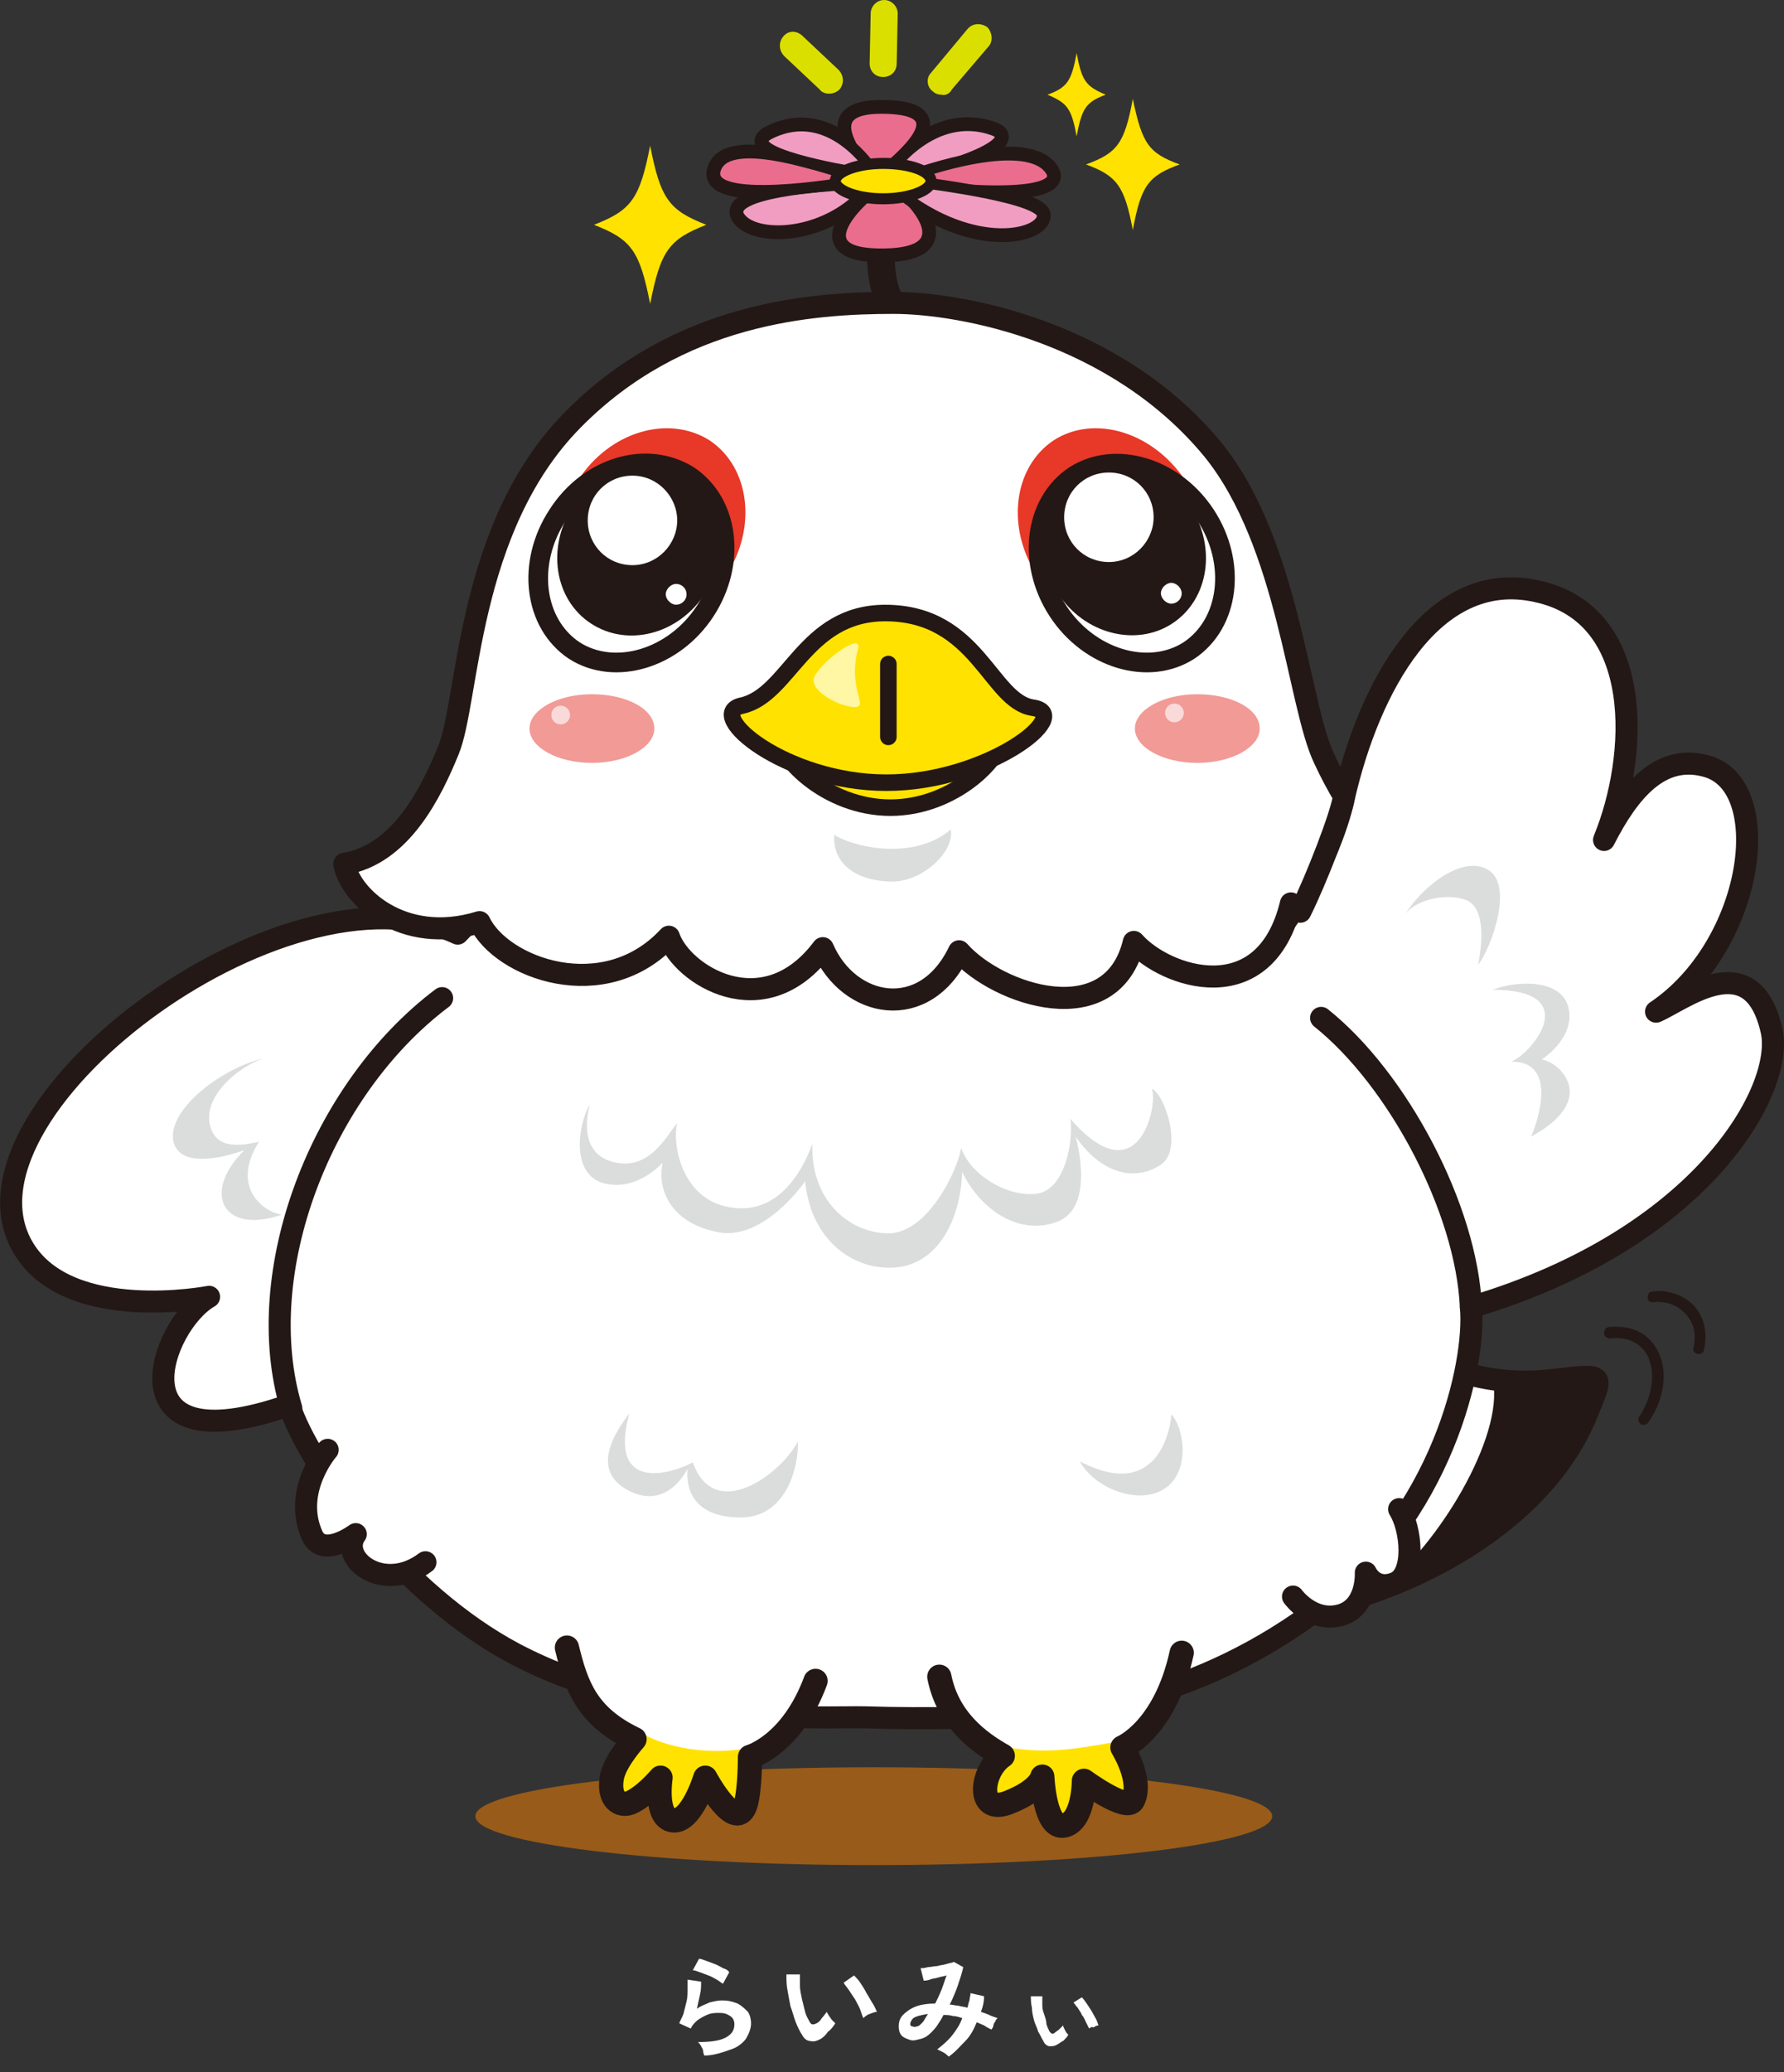 <?xml version="1.0" encoding="utf-8"?>
<!-- Generator: Adobe Illustrator 27.1.1, SVG Export Plug-In . SVG Version: 6.00 Build 0)  -->
<svg version="1.1" id="_レイヤー_1" xmlns="http://www.w3.org/2000/svg" xmlns:xlink="http://www.w3.org/1999/xlink" x="0px"
	 y="0px" viewBox="0 0 171.5 199.1" style="enable-background:new 0 0 171.5 199.1;" xml:space="preserve">
<rect x="0" y="0" width="171.5" height="199.1" fill="#333333" stroke="none"/>
<style type="text/css">
	.st0{opacity:0.5;fill:#FF8500;enable-background:new    ;}
	.st1{fill:#FFFFFF;}
	.st2{fill:none;stroke:#231815;stroke-width:2.12;stroke-linecap:round;stroke-linejoin:round;}
	.st3{fill:#231815;}
	.st4{clip-path:url(#SVGID_00000137125487925523308320000002960899487059050391_);}
	.st5{fill:#FFE200;}
	.st6{fill:none;stroke:#231815;stroke-width:2.33;stroke-linecap:round;stroke-linejoin:round;}
	.st7{clip-path:url(#SVGID_00000051381652355977898040000004252224381140010396_);}
	.st8{fill:#DBDCDC;}
	.st9{fill:none;stroke:#231815;stroke-width:2.65;stroke-miterlimit:10;}
	.st10{fill:none;stroke:#231815;stroke-width:2.12;stroke-linejoin:round;}
	.st11{fill:none;stroke:#231815;stroke-width:1.59;stroke-linejoin:round;}
	.st12{fill:#EA6D8D;}
	.st13{fill:none;stroke:#231815;stroke-width:1.06;stroke-miterlimit:10;}
	.st14{fill:#F09DC1;}
	.st15{fill:#DADF00;}
	.st16{fill:#E73828;}
	.st17{fill:none;stroke:#231815;stroke-width:1.89;stroke-linejoin:round;}
	.st18{fill:#F19A96;}
	.st19{fill:none;stroke:#231815;stroke-width:1.59;stroke-linecap:round;stroke-linejoin:round;}
	.st20{fill:#FFF7A4;}
	.st21{fill:#F9DAD9;}
	.st22{enable-background:new    ;}
</style>
<g>
	<path class="st0" d="M45.7,174.5c0-2.6,17.2-4.7,38.3-4.7s38.3,2.1,38.3,4.7s-17.2,4.7-38.3,4.7S45.7,177.1,45.7,174.5"/>
	<path class="st1" d="M134.2,129.3c4.6,2.1,8.7,4,15,3.3c5.3-0.6,5-0.8,3.2,3.6c-6.2,14.5-28.7,21.3-36.8,18.3"/>
	<path class="st2" d="M134.2,129.3c4.6,2.1,8.7,4,15,3.3c5.3-0.6,5-0.8,3.2,3.6c-6.2,14.5-28.7,21.3-36.8,18.3"/>
	<path class="st3" d="M143.6,133.2c0.6,5.6-5.9,16.2-11.7,20.1c17.6-7.3,23.9-21.5,21.2-21.7C151.2,131.6,147,133.2,143.6,133.2"/>
	<path class="st1" d="M170.3,99c-1.9-8.3-8.5-2.9-11.1-1.8c9.4-6.3,11.6-21.8,4.8-23.6c-4.4-1.2-7.4,2.4-9.8,7.1
		c3.3-8,4-21.7-6.5-23.9c-10-2.2-16.1,9.3-18.5,19.8c-1.5,6.7-5.5,11.9-7,13.7c-1.1-1.9-1.9-3.6-2.2-5.2l-68.2-1.2
		c-1.9,0.5-4.8,2.6-7.8,5.8C27.3,81.9-5.7,107,2.3,120c4.4,7.2,17.8,4.6,17.8,4.6c-4.7,2.7-9.5,16.4,7.7,10.4
		c1.9,5.9,10.9,18.2,21.7,23.9c13.5,7.1,29.6,6,33.7,6.1c6,0.2,12.4,0,15.1-0.2c3.6-0.3,15.3-0.6,28-9.9c12.5-9.2,15.6-24,15.1-29.3
		C163.7,119,171.6,104.6,170.3,99"/>
	<path class="st2" d="M170.3,99c-1.9-8.3-8.5-2.9-11.1-1.8c9.4-6.3,11.6-21.8,4.8-23.6c-4.4-1.2-7.4,2.4-9.8,7.1
		c3.3-8,4-21.7-6.5-23.9c-10-2.2-16.1,9.3-18.5,19.8c-1.5,6.7-5.5,11.9-7,13.7c-1.1-1.9-1.9-3.6-2.2-5.2l-68.2-1.2
		c-1.9,0.5-4.8,2.6-7.8,5.8C27.3,81.9-5.7,107,2.3,120c4.4,7.2,17.8,4.6,17.8,4.6c-4.7,2.7-9.5,16.4,7.7,10.4
		c1.9,5.9,10.9,18.2,21.7,23.9c13.5,7.1,29.6,6,33.7,6.1c6,0.2,12.4,0,15.1-0.2c3.6-0.3,15.3-0.6,28-9.9c12.5-9.2,15.6-24,15.1-29.3
		C163.7,119,171.6,104.6,170.3,99L170.3,99z"/>
	<path class="st2" d="M42.5,95.9c-11.7,8.8-18.4,26.4-14.5,39.4"/>
	<path class="st2" d="M141.4,125.6c-0.4-9.4-7-21.9-14.4-27.8"/>
	<path class="st1" d="M90.3,161.1c0.8,4.1,3.8,6.3,6.1,7.6c-2.1,1.4-2.6,5.7,0.5,4.5c3.1-1.2,3.3-2.5,3.3-2.5s0.2,5.1,2.1,4.7
		c1.9-0.4,1.9-4.3,1.9-4.3s4.1,3,4.7,1.9c1-1.9-1-5.1-1-5.1s4.1-1.7,5.7-9.1"/>
	<path class="st1" d="M54.5,158.3c0.9,3.7,1.9,6.6,6.5,8.8c-0.6,0.7-2,2.4-2.2,3.8c-0.3,2,0.8,2.7,1.8,2.3c1.4-0.6,2.9-2.4,2.9-2.4
		s-0.6,3.9,1.2,4.1s3.1-4.1,3.1-4.1s3,5.6,3.9,2.5c0.4-1.4,0.4-4.5,0.4-4.5s4-1.1,6.3-7.3"/>
	<g>
		<defs>
			<path id="SVGID_1_" d="M91,162.9c1.6,2.5,3.6,4.9,6,6.2c-2.1,1.4-3.3,5.3-0.2,4.1s3.3-2.5,3.3-2.5s0.2,5.1,2.1,4.7
				c1.9-0.4,1.9-4.3,1.9-4.3s4.5,3.1,4.7,1.9s-1-5.1-1-5.1s3.4-3.6,5.3-10.1L91,162.9L91,162.9z"/>
		</defs>
		<clipPath id="SVGID_00000142171794105871283000000004429086895189925567_">
			<use xlink:href="#SVGID_1_"  style="overflow:visible;"/>
		</clipPath>
		<g style="clip-path:url(#SVGID_00000142171794105871283000000004429086895189925567_);">
			<path class="st5" d="M90.7,169c0.2,0.2,2.3-1.6,6.9-1c3,0.4,5.5,0.2,10.9-0.9c4.4-0.9,6.6,2,6.5,2.2c-0.1,0.3-1.9,9.4-1.9,9.6
				c-1,3.1-17.7,6-21.1,2.8C90.5,180.3,90.7,169,90.7,169"/>
		</g>
	</g>
	<path class="st1" d="M31.5,139.3c0,0-3.4,3.9-1.5,8.2c1,2.3,4.2-0.1,4.2-0.1c-1.7,2.3,2.6,5.8,6.7,2.7"/>
	<path class="st2" d="M31.5,139.3c0,0-3.4,3.9-1.5,8.2c1,2.3,4.2-0.1,4.2-0.1c-1.7,2.3,2.6,5.8,6.7,2.7"/>
	<path class="st1" d="M134.5,145c1.2,1.9,1.6,6.3-0.4,7.1s-2.8-1-2.8-1s0.2,3.4-2.5,4.1c-2.7,0.7-4.5-1.8-4.5-1.8"/>
	<path class="st2" d="M134.5,145c1.2,1.9,1.6,6.3-0.4,7.1s-2.8-1-2.8-1s0.2,3.4-2.5,4.1c-2.7,0.7-4.5-1.8-4.5-1.8"/>
	<path class="st6" d="M90.3,161.1c0.8,4.1,3.8,6.3,6.1,7.6c-2.1,1.4-2.6,5.7,0.5,4.5c3.1-1.2,3.3-2.5,3.3-2.5s0.2,5.1,2.1,4.7
		c1.9-0.4,1.9-4.3,1.9-4.3s4.1,3,4.7,1.9c1-1.9-1-5.1-1-5.1s4.1-1.7,5.7-9.1"/>
	<g>
		<defs>
			<path id="SVGID_00000009576598838965145570000007449967062764256442_" d="M61.1,167.1c-0.6,0.7-2,2.4-2.2,3.8
				c-0.3,2,0.8,2.7,1.8,2.3c1.4-0.6,2.9-2.4,2.9-2.4s-0.6,3.9,1.2,4.1s3.1-4.1,3.1-4.1s3,5.6,3.9,2.5c0.4-1.4,0.4-4.5,0.4-4.5
				s4-1.1,6.3-7.3l-23.9-3.2C55.4,162,56.4,164.9,61.1,167.1"/>
		</defs>
		<clipPath id="SVGID_00000012471355657313163170000016513768301847081376_">
			<use xlink:href="#SVGID_00000009576598838965145570000007449967062764256442_"  style="overflow:visible;"/>
		</clipPath>
		<g style="clip-path:url(#SVGID_00000012471355657313163170000016513768301847081376_);">
			<path class="st5" d="M55.9,166.6c0.8,0.4,4.7-0.8,5.8-0.1c1.3,0.9,5.5,2.4,10.6,1.4s4.6,7.3,3.6,8.5s-10,4.9-14.5,2.9
				c-4.5-2-8.2-6.1-8-6.5C53.5,172.3,55.9,166.5,55.9,166.6"/>
		</g>
	</g>
	<path class="st6" d="M54.5,158.3c0.9,3.7,1.9,6.6,6.5,8.8c-0.6,0.7-2,2.4-2.2,3.8c-0.3,2,0.8,2.7,1.8,2.3c1.4-0.6,2.9-2.4,2.9-2.4
		s-0.6,3.9,1.2,4.1s3.1-4.1,3.1-4.1s3,5.6,3.9,2.5c0.4-1.4,0.4-4.5,0.4-4.5s4-1.1,6.3-7.3"/>
	<path class="st8" d="M135.1,87.8c1.8-2.8,5.6-5.7,8-4.2s0.3,7.4-1,9.1c0.4-2.1,0.7-5.4-1.1-6.2C139.3,85.8,136.3,86.3,135.1,87.8"
		/>
	<path class="st8" d="M143.5,95.1c2.3-0.9,6.7-1.1,7.3,1.8c0.6,2.9-2.6,4.9-2.6,4.9c1.7,0.2,5.6,3.8-1,7.4c0.3-0.7,2.9-7.2-1.9-7.2
		C147.4,101.1,152.2,95.1,143.5,95.1"/>
	<path class="st8" d="M25.3,101.7c-4.2,1-9.4,5.1-8.6,8.1c0.9,3,6.8,0.7,6.8,0.7c-4.1,4-2.2,8.2,3.6,6.2c-1.7-0.2-5-2.6-2.2-7
		c-2.6,0.6-4,0.3-4.6-1.2C19.2,105.5,22.9,102.5,25.3,101.7"/>
	<path class="st8" d="M56.7,106.1c-1.2,2.1-1.8,6.8,1.4,7.6s5.6-2,5.6-2c-0.6,2.8,1,5.9,5.4,6.7s8.3-4.9,8.3-4.9
		c0.5,5.3,4.2,8.4,8.3,8.3c4.2-0.1,6.6-4.2,6.8-9.2c1.6,3.4,5.3,6.2,9.1,4.8s1.8-8.2,1.8-8.2c2.7,3.9,6,4.2,8.2,2.7s0.3-6.9-0.9-7.3
		c0.7,1.2-1.1,10.6-7.8,2.9c0.3,2.1-0.5,6.9-3.3,7.2c-2.8,0.3-6.3-1.8-7.2-4.4c-0.4,2.3-3.3,8.3-7.1,8.2c-3.8-0.1-7.4-3.3-7.2-8.6
		c-1.5,4-4.2,7-8.4,6c-4.2-1-5.1-6-4.6-8c-1.2,1.5-2.8,4.7-6.3,3.7S56.7,106.2,56.7,106.1"/>
	<path class="st8" d="M60.5,135.8c-1.2,1.6-3.9,5.4-0.1,7.4c3.8,2,5.7-2.1,5.7-2.1c-0.2,2.1,0.7,4.7,5.1,4.7s5.6-4.9,5.5-7.3
		c-1.6,3.1-8,7.9-10.1,2C64.6,141.6,58.4,143.5,60.5,135.8"/>
	<path class="st8" d="M103.8,140.4c1.4,2.6,5.7,4.3,8.2,2.6s1.8-5.9,0.6-7.1C112.6,136.7,111.6,144.5,103.8,140.4"/>
	<path class="st9" d="M85.7,14.8c0,0-2.6,12.1,0.4,14.8"/>
	<path class="st1" d="M125,87.6c-0.4-0.2-0.7-0.5-0.9-0.8c-2.5,10.4-12.1,7.1-15.1,3.7c-2.1,8.8-13.1,5.1-16.8,0.9
		c-3.3,6.9-10.6,5.5-13.1-0.3c-5.7,7.6-13.6,2.5-14.8-1.1c-6.2,6.7-16.1,3-18.2-1.4C38.6,90.9,33.6,86,33.1,83
		c5.5-0.9,8.4-7,10-10.9c2-4.8,1.7-21.3,11.9-31.7c10.2-10.4,23.1-11.3,30.9-11.3c6.6,0,21.4,2.8,30.7,14.1
		c7.3,9,8.2,24.5,10.7,29.7c0.6,1.3,1.3,2.6,1.9,3.6C129,78.2,126.5,84.6,125,87.6"/>
	<path class="st10" d="M125,87.6c-0.4-0.2-0.7-0.5-0.9-0.8c-2.5,10.4-12.1,7.1-15.1,3.7c-2.1,8.8-13.1,5.1-16.8,0.9
		c-3.3,6.9-10.6,5.5-13.1-0.3c-5.7,7.6-13.6,2.5-14.8-1.1c-6.2,6.7-16.1,3-18.2-1.4C38.6,90.9,33.6,86,33.1,83
		c5.5-0.9,8.4-7,10-10.9c2-4.8,1.7-21.3,11.9-31.7c10.2-10.4,23.1-11.3,30.9-11.3c6.6,0,21.4,2.8,30.7,14.1
		c7.3,9,8.2,24.5,10.7,29.7c0.6,1.3,1.3,2.6,1.9,3.6C129,78.2,126.5,84.6,125,87.6L125,87.6z"/>
	<path class="st11" d="M84.4,18c-0.5,0.2-7.8,6.2-0.1,6.4c8.3,0.2,3.9-4.8,2.2-6.1"/>
	<path class="st11" d="M83.3,16.5c-0.2-1-5.2-6.1,1.4-6.1s3.5,3.3,0.6,5.8"/>
	<path class="st11" d="M85.5,16.5c0,0,4.1-6.1,10-4c2.9,1.1-4.1,3.7-8,4.2"/>
	<path class="st11" d="M87.2,17c0,0,10.3-3.9,13.4-1.1c2.5,2.4-3.1,3.1-13.3,1.8"/>
	<path class="st11" d="M87.5,17.4c0,0,12.3,1.4,12.7,3.2c0.3,1.9-6.4,3.8-13.9-2.2"/>
	<path class="st11" d="M80.5,17.8c0,0-11.8,0.6-9.2,3.3c1.7,1.8,7.8,1.6,11.7-2.5"/>
	<path class="st11" d="M81.6,17.5c0,0-14.2,2.5-12.8-1.3c1.3-3.6,11.4,0.3,13.6,0.8"/>
	<path class="st11" d="M81.9,16.5c0,0-11.6-1.9-7.8-3.7c5.8-2.8,9.8,3.6,9.8,3.6"/>
	<path class="st11" d="M89.5,17.4c0,0.9-2.1,1.7-4.6,1.7s-4.6-0.8-4.6-1.7s2.1-1.7,4.6-1.7S89.5,16.4,89.5,17.4z"/>
	<path class="st12" d="M84.4,18c-0.5,0.2-7.8,6.2-0.1,6.4c8.3,0.2,3.9-4.8,2.2-6.1"/>
	<path class="st13" d="M84.4,18c-0.5,0.2-7.8,6.2-0.1,6.4c8.3,0.2,3.9-4.8,2.2-6.1"/>
	<path class="st12" d="M83.3,16.5c-0.2-1-5.2-6.1,1.4-6.1s3.5,3.3,0.6,5.8"/>
	<path class="st13" d="M83.3,16.5c-0.2-1-5.2-6.1,1.4-6.1s3.5,3.3,0.6,5.8"/>
	<path class="st14" d="M85.5,16.5c0,0,4.1-6.1,10-4c2.9,1.1-4.1,3.7-8,4.2"/>
	<path class="st13" d="M85.5,16.5c0,0,4.1-6.1,10-4c2.9,1.1-4.1,3.7-8,4.2"/>
	<path class="st12" d="M87.2,17c0,0,10.3-3.9,13.4-1.1c2.5,2.4-3.1,3.1-13.3,1.8"/>
	<path class="st13" d="M87.2,17c0,0,10.3-3.9,13.4-1.1c2.5,2.4-3.1,3.1-13.3,1.8"/>
	<path class="st14" d="M87.5,17.4c0,0,12.3,1.4,12.7,3.2c0.3,1.9-6.4,3.8-13.9-2.2"/>
	<path class="st13" d="M87.5,17.4c0,0,12.3,1.4,12.7,3.2c0.3,1.9-6.4,3.8-13.9-2.2"/>
	<path class="st14" d="M80.5,17.8c0,0-11.8,0.6-9.2,3.3c1.7,1.8,7.8,1.6,11.7-2.5"/>
	<path class="st13" d="M80.5,17.8c0,0-11.8,0.6-9.2,3.3c1.7,1.8,7.8,1.6,11.7-2.5"/>
	<path class="st12" d="M81.6,17.5c0,0-14.2,2.5-12.8-1.3c1.3-3.6,11.4,0.3,13.6,0.8"/>
	<path class="st13" d="M81.6,17.5c0,0-14.2,2.5-12.8-1.3c1.3-3.6,11.4,0.3,13.6,0.8"/>
	<path class="st14" d="M81.9,16.5c0,0-11.6-1.9-7.8-3.7c5.8-2.8,9.8,3.6,9.8,3.6"/>
	<path class="st13" d="M81.9,16.5c0,0-11.6-1.9-7.8-3.7c5.8-2.8,9.8,3.6,9.8,3.6"/>
	<path class="st5" d="M89.5,17.4c0,0.9-2.1,1.7-4.6,1.7s-4.6-0.8-4.6-1.7s2.1-1.7,4.6-1.7S89.5,16.4,89.5,17.4"/>
	<path class="st13" d="M89.5,17.4c0,0.9-2.1,1.7-4.6,1.7s-4.6-0.8-4.6-1.7s2.1-1.7,4.6-1.7S89.5,16.4,89.5,17.4z"/>
	<path class="st15" d="M79.7,9c-0.3,0-0.7-0.1-0.9-0.4l-3.4-3.2c-0.5-0.5-0.6-1.3-0.1-1.9s1.3-0.6,1.9,0l3.4,3.2
		c0.5,0.5,0.6,1.3,0.1,1.9C80.4,8.9,80,9,79.7,9"/>
	<path class="st15" d="M84.9,7.4L84.9,7.4c-0.8,0-1.3-0.6-1.3-1.3l0.1-4.8C83.7,0.6,84.3,0,85,0c0,0,0,0,0,0c0.7,0,1.3,0.6,1.3,1.3
		l-0.1,4.8C86.2,6.9,85.6,7.4,84.9,7.4"/>
	<path class="st15" d="M90.5,9.1c-0.3,0-0.6-0.1-0.8-0.3C89.1,8.4,89,7.5,89.5,7L93,2.8c0.5-0.6,1.3-0.6,1.9-0.2
		C95.4,3.1,95.5,4,95,4.5l-3.5,4.1C91.3,9,90.9,9.2,90.5,9.1"/>
	<path class="st16" d="M68.2,42.3c3.9,2.6,4.6,8.4,1.6,13c-3,4.6-8.7,6.3-12.6,3.8s-4.6-8.4-1.6-13C58.6,41.5,64.2,39.8,68.2,42.3"
		/>
	<path class="st1" d="M66.2,45.7c3.9,2.6,4.6,8.4,1.6,13c-3,4.6-8.7,6.3-12.6,3.8c-3.9-2.6-4.6-8.4-1.6-13
		C56.6,44.8,62.2,43.2,66.2,45.7"/>
	<path class="st17" d="M66.2,45.7c3.9,2.6,4.6,8.4,1.6,13c-3,4.6-8.7,6.3-12.6,3.8c-3.9-2.6-4.6-8.4-1.6-13
		C56.6,44.8,62.2,43.2,66.2,45.7z"/>
	<path class="st3" d="M56.8,59.9c-3.5-2.3-4.3-7.3-1.7-11.3s7.5-5.2,11-3C69.6,48,70.4,53,67.8,57S60.3,62.2,56.8,59.9"/>
	<path class="st16" d="M101.3,42.3c-3.9,2.6-4.6,8.4-1.6,13c3,4.6,8.7,6.3,12.6,3.8s4.6-8.4,1.6-13
		C110.8,41.5,105.2,39.8,101.3,42.3"/>
	<path class="st1" d="M103.3,45.7c-3.9,2.6-4.6,8.4-1.6,13c3,4.6,8.7,6.3,12.6,3.8c3.9-2.6,4.6-8.4,1.6-13S107.2,43.2,103.3,45.7"/>
	<path class="st17" d="M103.3,45.7c-3.9,2.6-4.6,8.4-1.6,13c3,4.6,8.7,6.3,12.6,3.8c3.9-2.6,4.6-8.4,1.6-13S107.2,43.2,103.3,45.7z"
		/>
	<path class="st3" d="M112.7,59.9c3.5-2.3,4.3-7.3,1.7-11.3s-7.5-5.2-11-3C99.8,48,99.1,53,101.7,57
		C104.2,60.9,109.2,62.2,112.7,59.9"/>
	<path class="st18" d="M62.9,70c0,1.8-2.7,3.3-6,3.3s-6-1.5-6-3.3s2.7-3.3,6-3.3S62.9,68.1,62.9,70"/>
	<path class="st18" d="M121.1,70c0,1.8-2.7,3.3-6,3.3s-6-1.5-6-3.3s2.7-3.3,6-3.3S121.1,68.1,121.1,70"/>
	<path class="st5" d="M74.6,70c0-2.8,4.9-5.1,11-5.1s11,2.3,11,5.1s-4.9,7.6-11,7.6S74.6,72.8,74.6,70"/>
	<path class="st11" d="M74.6,70c0-2.8,4.9-5.1,11-5.1s11,2.3,11,5.1s-4.9,7.6-11,7.6S74.6,72.8,74.6,70z"/>
	<path class="st5" d="M71.3,67.8c4.6-1,6-8.9,13.8-8.9c8.9,0,10.1,8.5,14.2,9.1s-4.4,7.2-14.1,7.2S67.6,68.6,71.3,67.8"/>
	<path class="st11" d="M71.3,67.8c4.6-1,6-8.9,13.8-8.9c8.9,0,10.1,8.5,14.2,9.1s-4.4,7.2-14.1,7.2S67.6,68.6,71.3,67.8L71.3,67.8z"
		/>
	<line class="st19" x1="85.4" y1="63.8" x2="85.4" y2="70.8"/>
	<path class="st1" d="M65.1,50c0,2.3-1.9,4.3-4.3,4.3s-4.3-1.9-4.3-4.3s1.9-4.3,4.3-4.3S65.1,47.7,65.1,50"/>
	<path class="st1" d="M110.9,49.7c0,2.3-1.9,4.3-4.3,4.3s-4.3-1.9-4.3-4.3s1.9-4.3,4.3-4.3S110.9,47.3,110.9,49.7"/>
	<path class="st20" d="M78.3,65c0.8-1.6,4.6-4.3,4.2-2.7c-1,3.6,0.8,5.4-0.1,5.6C81.4,68.2,77.6,66.5,78.3,65"/>
	<path class="st21" d="M54.8,68.7c0,0.5-0.4,0.9-0.9,0.9s-0.9-0.4-0.9-0.9s0.4-0.9,0.9-0.9S54.8,68.2,54.8,68.7"/>
	<path class="st21" d="M113.8,68.5c0,0.5-0.4,0.9-0.9,0.9s-0.9-0.4-0.9-0.9s0.4-0.9,0.9-0.9S113.8,68,113.8,68.5"/>
	<path class="st8" d="M80.2,80.2c1.4,1,7.4,2.7,11.2-0.5c0.4,2.1-2.7,5-5.6,5S80,83.4,80.2,80.2"/>
	<path class="st1" d="M66,57.1c0,0.6-0.5,1-1,1s-1-0.5-1-1s0.5-1,1-1S66,56.5,66,57.1"/>
	<path class="st1" d="M113.6,57c0,0.6-0.5,1-1,1s-1-0.5-1-1s0.5-1,1-1S113.6,56.5,113.6,57"/>
	<path class="st5" d="M67.9,21.6c-3.6,1.4-4.4,2.5-5.4,7.6c-1-5.1-1.8-6.2-5.4-7.6c3.6-1.4,4.4-2.5,5.4-7.6
		C63.5,19.1,64.3,20.2,67.9,21.6"/>
	<path class="st5" d="M106.3,9.1c-1.9,0.7-2.3,1.3-2.8,4c-0.5-2.7-0.9-3.2-2.8-4c1.9-0.7,2.3-1.3,2.8-4C104,7.8,104.4,8.3,106.3,9.1
		"/>
	<path class="st5" d="M113.4,15.8c-3,1.1-3.7,2-4.5,6.3c-0.8-4.2-1.5-5.2-4.5-6.3c3-1.1,3.7-2,4.5-6.3
		C109.8,13.8,110.4,14.7,113.4,15.8"/>
	<path class="st3" d="M158,136.9c-0.1,0-0.2,0-0.3-0.1c-0.2-0.2-0.3-0.5-0.1-0.7c1.3-2,1.6-4.4,0.7-6c-0.7-1.1-1.9-1.7-3.5-1.5
		c-0.3,0-0.6-0.2-0.6-0.5c0-0.3,0.2-0.6,0.5-0.6c2-0.2,3.6,0.5,4.5,2c1.2,1.9,0.9,4.8-0.7,7.1C158.4,136.8,158.2,136.9,158,136.9"/>
	<path class="st3" d="M163.3,130.1c0,0-0.1,0-0.1,0c-0.3-0.1-0.5-0.3-0.4-0.6c0.4-1.8-0.3-2.8-0.9-3.4c-0.9-0.9-2.1-1.1-2.9-1
		c-0.3,0.1-0.6-0.1-0.6-0.4s0.1-0.6,0.4-0.6c1.1-0.2,2.7,0.1,3.9,1.2c1.1,1.1,1.5,2.7,1.1,4.4C163.8,129.9,163.6,130.1,163.3,130.1"
		/>
</g>
<g class="st22">
	<path class="st1" d="M67.7,197.5c0-0.1-0.1-0.2-0.1-0.4s-0.1-0.3-0.2-0.5s-0.2-0.3-0.3-0.4c1.1,0,2-0.1,2.6-0.4s0.9-0.7,0.9-1.3
		c0-0.3-0.1-0.6-0.4-0.8c-0.3-0.2-0.6-0.3-1-0.3c-0.3,0-0.7,0-1,0.1s-0.7,0.3-1,0.5c-0.3,0.2-0.6,0.5-0.8,0.9l-1.1-0.5
		c0.1-0.3,0.3-0.6,0.4-0.9c0.1-0.4,0.2-0.8,0.3-1.2s0.1-0.8,0.1-1.2c0-0.4,0-0.7,0-0.9l1.3,0.2c0,0.4,0,0.8-0.1,1.2
		c-0.1,0.5-0.2,0.9-0.3,1.4c0.4-0.3,0.8-0.4,1.2-0.6c0.4-0.1,0.8-0.2,1.2-0.2c0.6,0,1,0.1,1.5,0.3c0.4,0.2,0.7,0.5,1,0.8
		c0.2,0.3,0.3,0.7,0.3,1.1c0,0.5-0.2,1-0.5,1.5c-0.3,0.4-0.8,0.8-1.4,1S68.7,197.5,67.7,197.5z M69.5,190.6
		c-0.2-0.1-0.4-0.3-0.6-0.4c-0.2-0.1-0.5-0.3-0.8-0.4c-0.3-0.1-0.5-0.2-0.8-0.3s-0.5-0.2-0.7-0.2l0.6-1.1c0.2,0,0.4,0.1,0.7,0.2
		c0.3,0.1,0.5,0.2,0.8,0.3c0.3,0.1,0.6,0.3,0.8,0.4c0.3,0.1,0.5,0.2,0.6,0.4L69.5,190.6z"/>
	<path class="st1" d="M78.9,195.9c-0.4,0.2-0.7,0.3-1,0.2c-0.3,0-0.6-0.2-0.8-0.6c-0.2-0.3-0.4-0.7-0.6-1.2c-0.2-0.5-0.3-1-0.5-1.5
		c-0.1-0.5-0.2-1-0.3-1.6c-0.1-0.5-0.1-1-0.1-1.5l1.3,0c0,0.4,0,0.7,0,1.1c0,0.4,0.1,0.8,0.2,1.3c0.1,0.4,0.2,0.8,0.3,1.2
		c0.1,0.4,0.3,0.7,0.4,0.9c0.1,0.2,0.2,0.3,0.3,0.3s0.2,0,0.4-0.1c0.2-0.1,0.4-0.3,0.5-0.5c0.2-0.2,0.3-0.4,0.5-0.6
		c0,0.1,0.1,0.2,0.2,0.4c0.1,0.1,0.2,0.3,0.3,0.4s0.2,0.2,0.3,0.3c-0.2,0.3-0.4,0.6-0.7,0.8C79.4,195.5,79.2,195.7,78.9,195.9z
		 M83,193.9c-0.1-0.2-0.2-0.5-0.3-0.8s-0.3-0.6-0.5-1c-0.2-0.3-0.4-0.6-0.6-0.9c-0.2-0.3-0.4-0.5-0.5-0.7l1-0.7
		c0.2,0.2,0.4,0.4,0.6,0.7c0.2,0.3,0.4,0.6,0.6,1c0.2,0.3,0.4,0.7,0.6,1c0.2,0.3,0.3,0.6,0.4,0.8c-0.2,0-0.4,0.1-0.7,0.2
		S83.1,193.8,83,193.9z"/>
	<path class="st1" d="M91.2,197.6c-0.1-0.1-0.3-0.3-0.5-0.4s-0.4-0.2-0.6-0.3c0.5-0.4,1-0.8,1.4-1.3s0.8-1.1,1-1.7
		c-0.3-0.1-0.6-0.2-0.9-0.2c-0.3-0.1-0.6-0.1-0.9-0.1c-0.2,0.4-0.4,0.7-0.6,1c-0.2,0.3-0.4,0.5-0.6,0.7c-0.3,0.3-0.6,0.5-1,0.6
		c-0.4,0.1-0.7,0.2-1,0.1c-0.3-0.1-0.6-0.2-0.8-0.4c-0.2-0.2-0.3-0.5-0.3-0.9c0-0.4,0.1-0.8,0.4-1.1c0.3-0.3,0.7-0.6,1.2-0.8
		c0.5-0.2,1.2-0.3,1.9-0.3c0.2-0.4,0.4-0.8,0.6-1.3c0.2-0.5,0.3-0.9,0.5-1.4c-0.3,0.1-0.5,0.1-0.8,0.2s-0.6,0.1-0.8,0.2
		c-0.3,0.1-0.5,0.1-0.6,0.1l-0.3-1.2c0.2,0,0.4,0,0.7-0.1c0.3,0,0.6-0.1,0.9-0.1c0.3-0.1,0.6-0.1,0.9-0.2s0.5-0.1,0.7-0.2l0.9,0.5
		c-0.1,0.5-0.3,1.1-0.5,1.7c-0.2,0.6-0.5,1.3-0.8,1.9c0.3,0,0.5,0.1,0.8,0.1c0.3,0.1,0.6,0.1,0.9,0.2c0.1-0.3,0.1-0.5,0.2-0.7
		c0-0.2,0.1-0.5,0.1-0.7l1.3,0.3c0,0.5-0.1,1-0.3,1.5c0.3,0.1,0.6,0.2,0.8,0.3s0.5,0.2,0.8,0.3c-0.1,0.1-0.2,0.2-0.2,0.3
		c-0.1,0.1-0.2,0.3-0.2,0.4s-0.1,0.3-0.2,0.4c-0.2-0.1-0.4-0.2-0.7-0.4c-0.2-0.1-0.5-0.2-0.7-0.3c-0.3,0.7-0.6,1.3-1.1,1.8
		S91.8,197.2,91.2,197.6z M87.5,194.5c0,0.1,0.1,0.2,0.2,0.2s0.2,0.1,0.4,0c0.2,0,0.3-0.1,0.5-0.3c0.1-0.1,0.2-0.2,0.3-0.4
		c0.1-0.2,0.2-0.3,0.3-0.5c-0.6,0.1-1.1,0.2-1.4,0.4C87.6,194.1,87.5,194.3,87.5,194.5z"/>
	<path class="st1" d="M101.7,196.4c-0.3,0.2-0.5,0.2-0.8,0.2c-0.2,0-0.5-0.2-0.6-0.5c-0.2-0.3-0.3-0.6-0.5-0.9
		c-0.1-0.4-0.3-0.7-0.4-1.1c-0.1-0.4-0.2-0.8-0.2-1.2c-0.1-0.4-0.1-0.8-0.1-1.1h1.1c0,0.3,0,0.5,0,0.9s0.1,0.6,0.2,0.9
		c0.1,0.3,0.2,0.6,0.2,0.9c0.1,0.3,0.2,0.5,0.3,0.7c0.1,0.1,0.2,0.2,0.2,0.2c0.1,0,0.2,0,0.3-0.1c0.1-0.1,0.3-0.2,0.4-0.3
		c0.2-0.2,0.3-0.3,0.4-0.4c0,0.1,0.1,0.3,0.2,0.5c0.1,0.2,0.2,0.3,0.3,0.4c-0.1,0.2-0.3,0.4-0.5,0.6
		C102.1,196.1,101.9,196.3,101.7,196.4z M104.7,194.9c-0.1-0.2-0.2-0.4-0.3-0.6c-0.1-0.2-0.2-0.5-0.4-0.7c-0.1-0.3-0.3-0.5-0.4-0.7
		c-0.2-0.2-0.3-0.4-0.4-0.5l0.8-0.5c0.2,0.2,0.4,0.5,0.6,0.8s0.4,0.6,0.6,1c0.2,0.3,0.3,0.6,0.4,0.9c-0.2,0-0.3,0.1-0.5,0.2
		C105,194.7,104.8,194.8,104.7,194.9z"/>
</g>
</svg>
